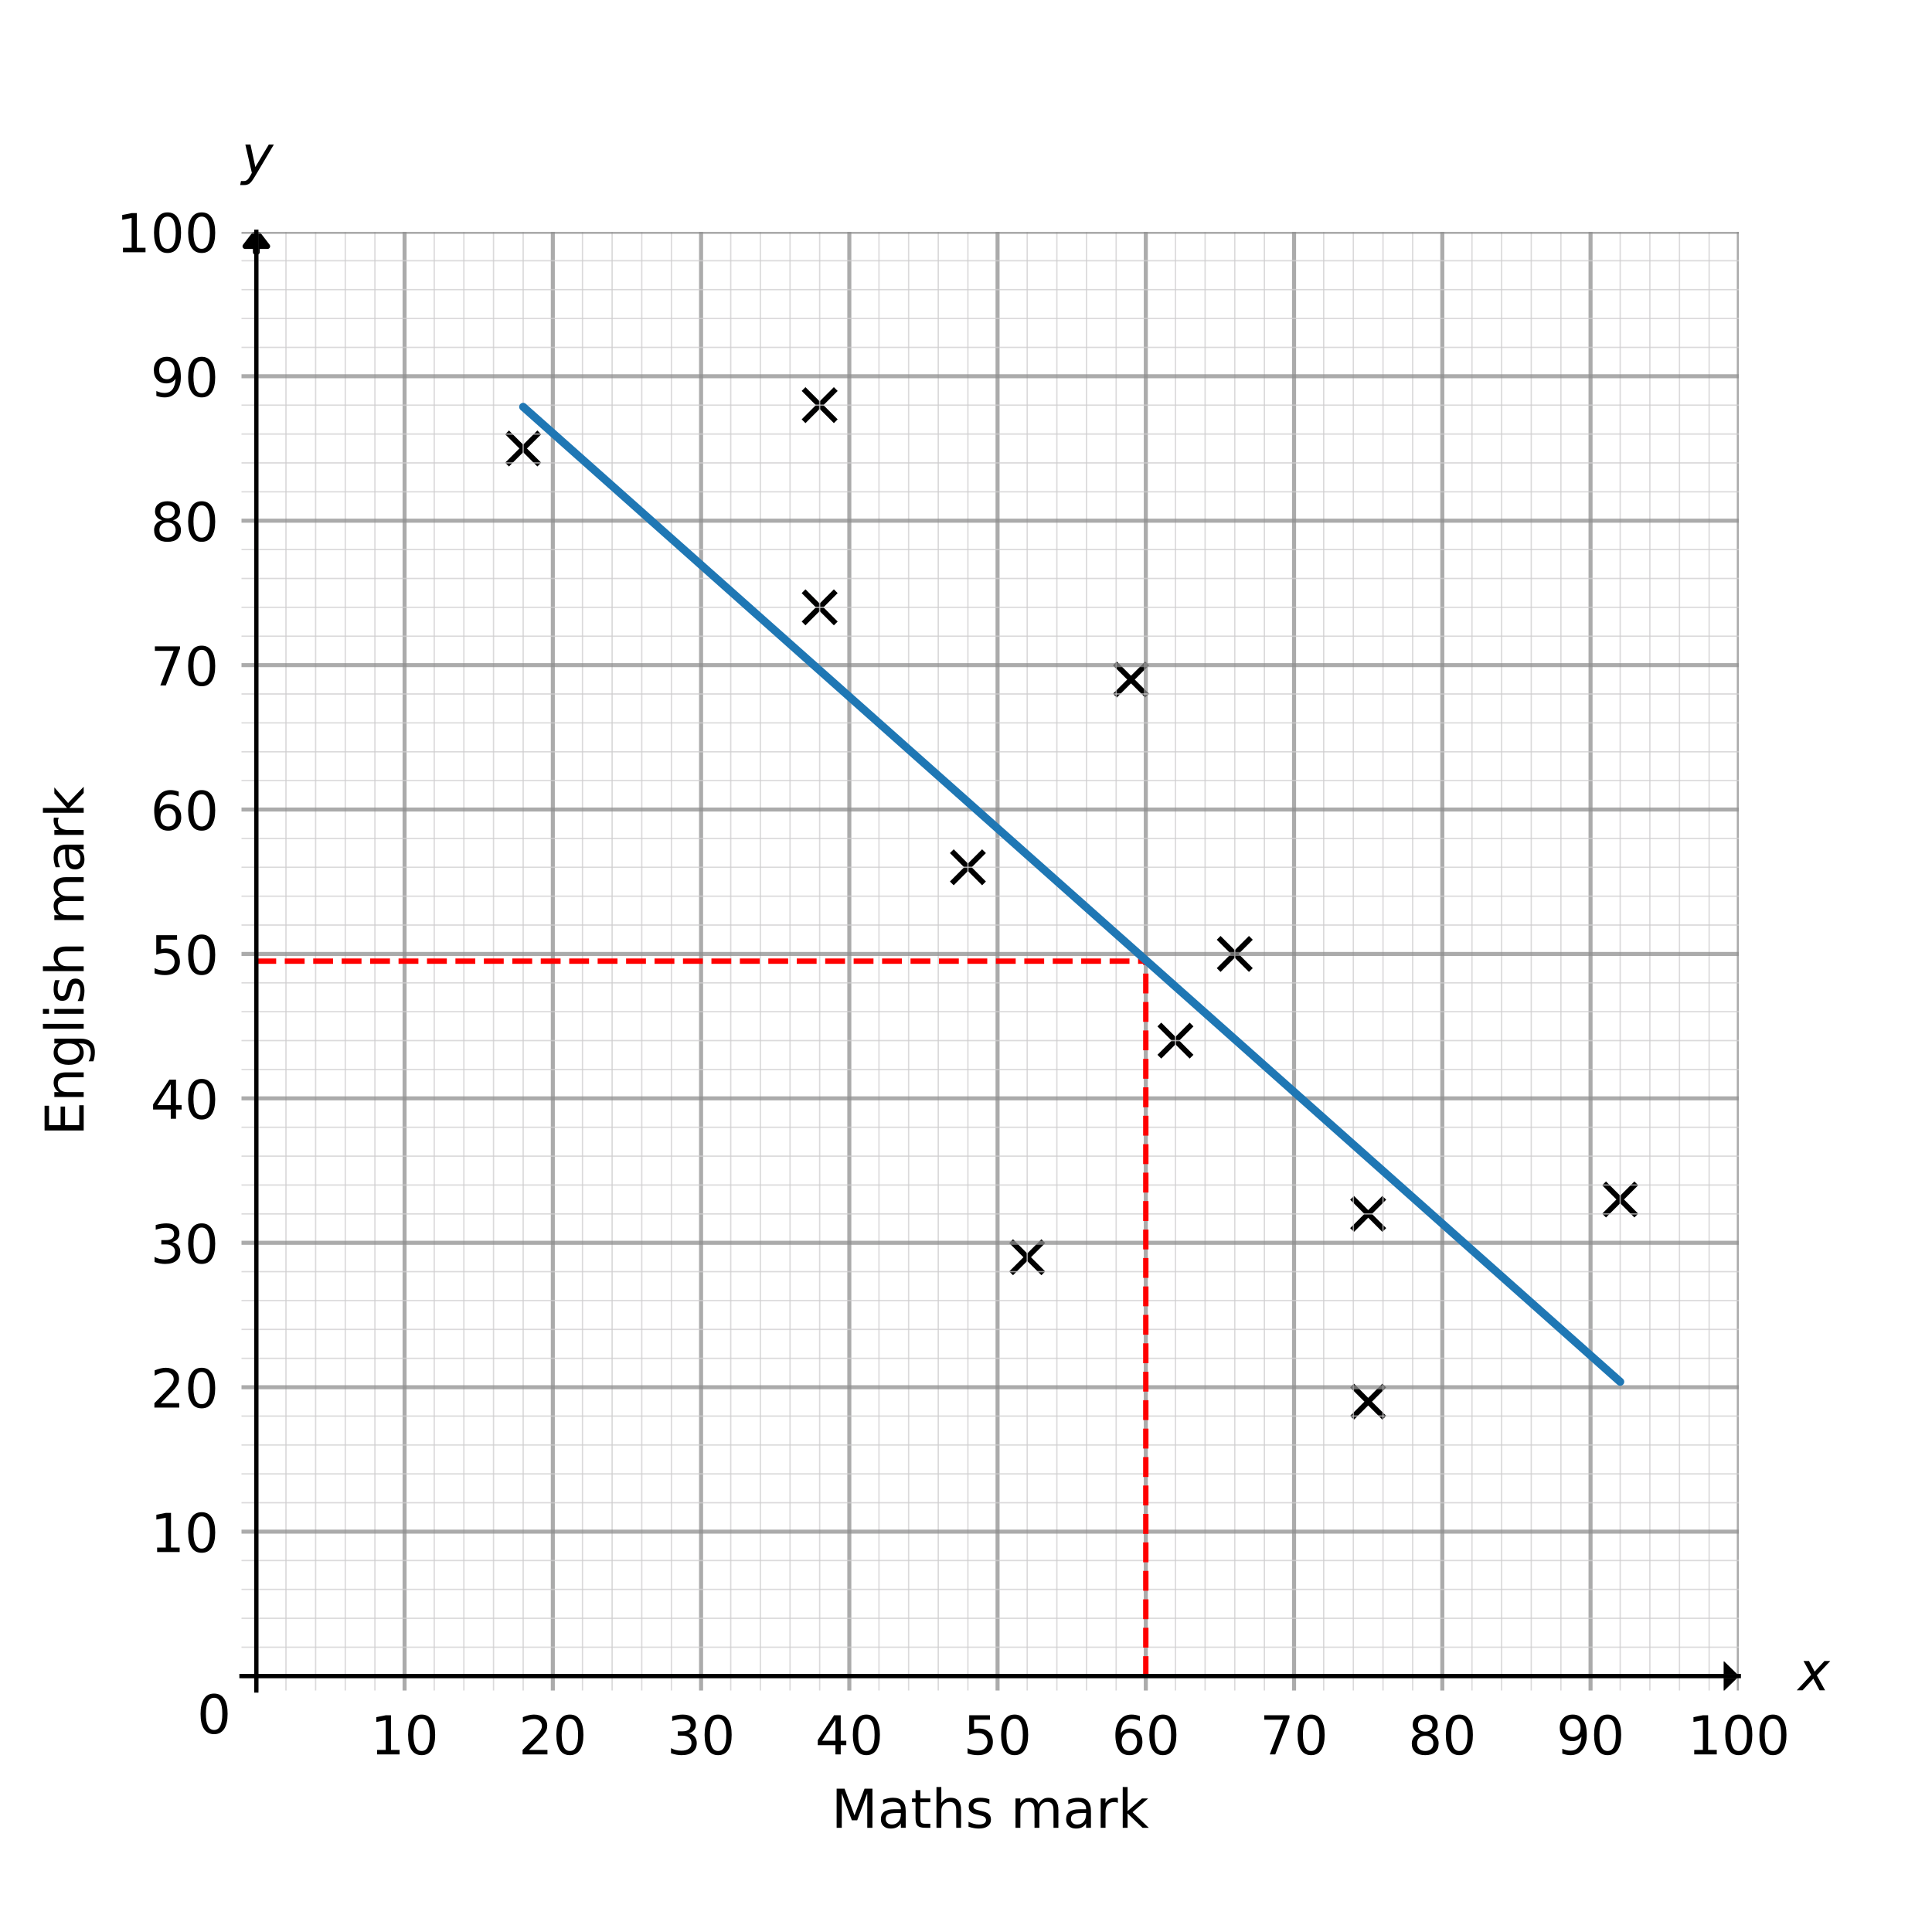 <svg xmlns="http://www.w3.org/2000/svg" xmlns:xlink="http://www.w3.org/1999/xlink" height="360pt" viewBox="0 0 360 360" width="360pt"><defs><style type="text/css">*{stroke-linecap:butt;stroke-linejoin:round;}  </style></defs><g id="figure_1"><g id="patch_1"><path d="M 0 360 L 360 360 L 360 0 L 0 0 z" style="fill:#ffffff;"></path></g><g id="axes_1"><g id="patch_2"><path d="M 45 315 L 324 315 L 324 43.2 L 45 43.2 z" style="fill:#ffffff;"></path></g><g id="PathCollection_1"><defs><path d="M -3 3 L 3 -3 M -3 -3 L 3 3 " id="m2a4cdc45b7" style="stroke:#000000;"></path></defs><g clip-path="url(#p99d3fe4872)"><use style="stroke:#000000;" x="152.733" xlink:href="#m2a4cdc45b7" y="113.168"></use><use style="stroke:#000000;" x="219.03" xlink:href="#m2a4cdc45b7" y="193.901"></use><use style="stroke:#000000;" x="97.485" xlink:href="#m2a4cdc45b7" y="83.566"></use><use style="stroke:#000000;" x="254.941" xlink:href="#m2a4cdc45b7" y="261.178"></use><use style="stroke:#000000;" x="152.733" xlink:href="#m2a4cdc45b7" y="75.493"></use><use style="stroke:#000000;" x="210.743" xlink:href="#m2a4cdc45b7" y="126.624"></use><use style="stroke:#000000;" x="230.079" xlink:href="#m2a4cdc45b7" y="177.754"></use><use style="stroke:#000000;" x="301.901" xlink:href="#m2a4cdc45b7" y="223.503"></use><use style="stroke:#000000;" x="191.406" xlink:href="#m2a4cdc45b7" y="234.267"></use><use style="stroke:#000000;" x="254.941" xlink:href="#m2a4cdc45b7" y="226.194"></use><use style="stroke:#000000;" x="180.356" xlink:href="#m2a4cdc45b7" y="161.608"></use></g></g><g id="patch_3"><path clip-path="url(#p99d3fe4872)" d="M 324 312.309 L 321.238 315 L 321.238 312.31 L 320.133 312.31 L 320.133 312.308 L 321.238 312.308 L 321.238 309.618 z" style="stroke:#000000;stroke-linejoin:miter;stroke-width:0.1;"></path></g><g id="patch_4"><path clip-path="url(#p99d3fe4872)" d="M 47.762 43.2 L 49.834 45.891 L 47.9 45.891 L 47.9 46.968 L 47.624 46.968 L 47.624 45.891 L 45.691 45.891 z" style="stroke:#000000;stroke-linejoin:miter;"></path></g><g id="matplotlib.axis_1"><g id="xtick_1"><g id="line2d_1"><path clip-path="url(#p99d3fe4872)" d="M 47.762 315 L 47.762 43.2 " style="fill:none;stroke:#8f8f8f;stroke-linecap:square;stroke-opacity:0.75;stroke-width:0.75;"></path></g></g><g id="xtick_2"><g id="line2d_2"><path clip-path="url(#p99d3fe4872)" d="M 75.386 315 L 75.386 43.2 " style="fill:none;stroke:#8f8f8f;stroke-linecap:square;stroke-opacity:0.75;stroke-width:0.75;"></path></g><g id="text_1"><defs><path d="M 12.406 8.297 L 28.516 8.297 L 28.516 63.922 L 10.984 60.406 L 10.984 69.391 L 28.422 72.906 L 38.281 72.906 L 38.281 8.297 L 54.391 8.297 L 54.391 0 L 12.406 0 z" id="DejaVuSans-49"></path><path d="M 31.781 66.406 Q 24.172 66.406 20.328 58.906 Q 16.5 51.422 16.5 36.375 Q 16.5 21.391 20.328 13.891 Q 24.172 6.391 31.781 6.391 Q 39.453 6.391 43.281 13.891 Q 47.125 21.391 47.125 36.375 Q 47.125 51.422 43.281 58.906 Q 39.453 66.406 31.781 66.406 zM 31.781 74.219 Q 44.047 74.219 50.516 64.516 Q 56.984 54.828 56.984 36.375 Q 56.984 17.969 50.516 8.266 Q 44.047 -1.422 31.781 -1.422 Q 19.531 -1.422 13.062 8.266 Q 6.594 17.969 6.594 36.375 Q 6.594 54.828 13.062 64.516 Q 19.531 74.219 31.781 74.219 z" id="DejaVuSans-48"></path></defs><g transform="translate(69.024 326.907)scale(0.1 -0.1)"><use xlink:href="#DejaVuSans-49"></use><use x="63.623" xlink:href="#DejaVuSans-48"></use></g></g></g><g id="xtick_3"><g id="line2d_3"><path clip-path="url(#p99d3fe4872)" d="M 103.01 315 L 103.01 43.2 " style="fill:none;stroke:#8f8f8f;stroke-linecap:square;stroke-opacity:0.75;stroke-width:0.75;"></path></g><g id="text_2"><defs><path d="M 19.188 8.297 L 53.609 8.297 L 53.609 0 L 7.328 0 L 7.328 8.297 Q 12.938 14.109 22.625 23.891 Q 32.328 33.688 34.812 36.531 Q 39.547 41.844 41.422 45.531 Q 43.312 49.219 43.312 52.781 Q 43.312 58.594 39.234 62.25 Q 35.156 65.922 28.609 65.922 Q 23.969 65.922 18.812 64.312 Q 13.672 62.703 7.812 59.422 L 7.812 69.391 Q 13.766 71.781 18.938 73 Q 24.125 74.219 28.422 74.219 Q 39.75 74.219 46.484 68.547 Q 53.219 62.891 53.219 53.422 Q 53.219 48.922 51.531 44.891 Q 49.859 40.875 45.406 35.406 Q 44.188 33.984 37.641 27.219 Q 31.109 20.453 19.188 8.297 z" id="DejaVuSans-50"></path></defs><g transform="translate(96.647 326.907)scale(0.1 -0.1)"><use xlink:href="#DejaVuSans-50"></use><use x="63.623" xlink:href="#DejaVuSans-48"></use></g></g></g><g id="xtick_4"><g id="line2d_4"><path clip-path="url(#p99d3fe4872)" d="M 130.634 315 L 130.634 43.2 " style="fill:none;stroke:#8f8f8f;stroke-linecap:square;stroke-opacity:0.75;stroke-width:0.75;"></path></g><g id="text_3"><defs><path d="M 40.578 39.312 Q 47.656 37.797 51.625 33 Q 55.609 28.219 55.609 21.188 Q 55.609 10.406 48.188 4.484 Q 40.766 -1.422 27.094 -1.422 Q 22.516 -1.422 17.656 -0.516 Q 12.797 0.391 7.625 2.203 L 7.625 11.719 Q 11.719 9.328 16.594 8.109 Q 21.484 6.891 26.812 6.891 Q 36.078 6.891 40.938 10.547 Q 45.797 14.203 45.797 21.188 Q 45.797 27.641 41.281 31.266 Q 36.766 34.906 28.719 34.906 L 20.219 34.906 L 20.219 43.016 L 29.109 43.016 Q 36.375 43.016 40.234 45.922 Q 44.094 48.828 44.094 54.297 Q 44.094 59.906 40.109 62.906 Q 36.141 65.922 28.719 65.922 Q 24.656 65.922 20.016 65.031 Q 15.375 64.156 9.812 62.312 L 9.812 71.094 Q 15.438 72.656 20.344 73.438 Q 25.25 74.219 29.594 74.219 Q 40.828 74.219 47.359 69.109 Q 53.906 64.016 53.906 55.328 Q 53.906 49.266 50.438 45.094 Q 46.969 40.922 40.578 39.312 z" id="DejaVuSans-51"></path></defs><g transform="translate(124.271 326.907)scale(0.1 -0.1)"><use xlink:href="#DejaVuSans-51"></use><use x="63.623" xlink:href="#DejaVuSans-48"></use></g></g></g><g id="xtick_5"><g id="line2d_5"><path clip-path="url(#p99d3fe4872)" d="M 158.257 315 L 158.257 43.2 " style="fill:none;stroke:#8f8f8f;stroke-linecap:square;stroke-opacity:0.75;stroke-width:0.75;"></path></g><g id="text_4"><defs><path d="M 37.797 64.312 L 12.891 25.391 L 37.797 25.391 zM 35.203 72.906 L 47.609 72.906 L 47.609 25.391 L 58.016 25.391 L 58.016 17.188 L 47.609 17.188 L 47.609 0 L 37.797 0 L 37.797 17.188 L 4.891 17.188 L 4.891 26.703 z" id="DejaVuSans-52"></path></defs><g transform="translate(151.895 326.907)scale(0.1 -0.1)"><use xlink:href="#DejaVuSans-52"></use><use x="63.623" xlink:href="#DejaVuSans-48"></use></g></g></g><g id="xtick_6"><g id="line2d_6"><path clip-path="url(#p99d3fe4872)" d="M 185.881 315 L 185.881 43.2 " style="fill:none;stroke:#8f8f8f;stroke-linecap:square;stroke-opacity:0.75;stroke-width:0.75;"></path></g><g id="text_5"><defs><path d="M 10.797 72.906 L 49.516 72.906 L 49.516 64.594 L 19.828 64.594 L 19.828 46.734 Q 21.969 47.469 24.109 47.828 Q 26.266 48.188 28.422 48.188 Q 40.625 48.188 47.75 41.5 Q 54.891 34.812 54.891 23.391 Q 54.891 11.625 47.562 5.094 Q 40.234 -1.422 26.906 -1.422 Q 22.312 -1.422 17.547 -0.641 Q 12.797 0.141 7.719 1.703 L 7.719 11.625 Q 12.109 9.234 16.797 8.062 Q 21.484 6.891 26.703 6.891 Q 35.156 6.891 40.078 11.328 Q 45.016 15.766 45.016 23.391 Q 45.016 31 40.078 35.438 Q 35.156 39.891 26.703 39.891 Q 22.75 39.891 18.812 39.016 Q 14.891 38.141 10.797 36.281 z" id="DejaVuSans-53"></path></defs><g transform="translate(179.519 326.907)scale(0.1 -0.1)"><use xlink:href="#DejaVuSans-53"></use><use x="63.623" xlink:href="#DejaVuSans-48"></use></g></g></g><g id="xtick_7"><g id="line2d_7"><path clip-path="url(#p99d3fe4872)" d="M 213.505 315 L 213.505 43.2 " style="fill:none;stroke:#8f8f8f;stroke-linecap:square;stroke-opacity:0.75;stroke-width:0.75;"></path></g><g id="text_6"><defs><path d="M 33.016 40.375 Q 26.375 40.375 22.484 35.828 Q 18.609 31.297 18.609 23.391 Q 18.609 15.531 22.484 10.953 Q 26.375 6.391 33.016 6.391 Q 39.656 6.391 43.531 10.953 Q 47.406 15.531 47.406 23.391 Q 47.406 31.297 43.531 35.828 Q 39.656 40.375 33.016 40.375 zM 52.594 71.297 L 52.594 62.312 Q 48.875 64.062 45.094 64.984 Q 41.312 65.922 37.594 65.922 Q 27.828 65.922 22.672 59.328 Q 17.531 52.734 16.797 39.406 Q 19.672 43.656 24.016 45.922 Q 28.375 48.188 33.594 48.188 Q 44.578 48.188 50.953 41.516 Q 57.328 34.859 57.328 23.391 Q 57.328 12.156 50.688 5.359 Q 44.047 -1.422 33.016 -1.422 Q 20.359 -1.422 13.672 8.266 Q 6.984 17.969 6.984 36.375 Q 6.984 53.656 15.188 63.938 Q 23.391 74.219 37.203 74.219 Q 40.922 74.219 44.703 73.484 Q 48.484 72.75 52.594 71.297 z" id="DejaVuSans-54"></path></defs><g transform="translate(207.142 326.907)scale(0.1 -0.1)"><use xlink:href="#DejaVuSans-54"></use><use x="63.623" xlink:href="#DejaVuSans-48"></use></g></g></g><g id="xtick_8"><g id="line2d_8"><path clip-path="url(#p99d3fe4872)" d="M 241.129 315 L 241.129 43.2 " style="fill:none;stroke:#8f8f8f;stroke-linecap:square;stroke-opacity:0.75;stroke-width:0.75;"></path></g><g id="text_7"><defs><path d="M 8.203 72.906 L 55.078 72.906 L 55.078 68.703 L 28.609 0 L 18.312 0 L 43.219 64.594 L 8.203 64.594 z" id="DejaVuSans-55"></path></defs><g transform="translate(234.766 326.907)scale(0.1 -0.1)"><use xlink:href="#DejaVuSans-55"></use><use x="63.623" xlink:href="#DejaVuSans-48"></use></g></g></g><g id="xtick_9"><g id="line2d_9"><path clip-path="url(#p99d3fe4872)" d="M 268.752 315 L 268.752 43.2 " style="fill:none;stroke:#8f8f8f;stroke-linecap:square;stroke-opacity:0.75;stroke-width:0.75;"></path></g><g id="text_8"><defs><path d="M 31.781 34.625 Q 24.75 34.625 20.719 30.859 Q 16.703 27.094 16.703 20.516 Q 16.703 13.922 20.719 10.156 Q 24.75 6.391 31.781 6.391 Q 38.812 6.391 42.859 10.172 Q 46.922 13.969 46.922 20.516 Q 46.922 27.094 42.891 30.859 Q 38.875 34.625 31.781 34.625 zM 21.922 38.812 Q 15.578 40.375 12.031 44.719 Q 8.5 49.078 8.5 55.328 Q 8.5 64.062 14.719 69.141 Q 20.953 74.219 31.781 74.219 Q 42.672 74.219 48.875 69.141 Q 55.078 64.062 55.078 55.328 Q 55.078 49.078 51.531 44.719 Q 48 40.375 41.703 38.812 Q 48.828 37.156 52.797 32.312 Q 56.781 27.484 56.781 20.516 Q 56.781 9.906 50.312 4.234 Q 43.844 -1.422 31.781 -1.422 Q 19.734 -1.422 13.25 4.234 Q 6.781 9.906 6.781 20.516 Q 6.781 27.484 10.781 32.312 Q 14.797 37.156 21.922 38.812 zM 18.312 54.391 Q 18.312 48.734 21.844 45.562 Q 25.391 42.391 31.781 42.391 Q 38.141 42.391 41.719 45.562 Q 45.312 48.734 45.312 54.391 Q 45.312 60.062 41.719 63.234 Q 38.141 66.406 31.781 66.406 Q 25.391 66.406 21.844 63.234 Q 18.312 60.062 18.312 54.391 z" id="DejaVuSans-56"></path></defs><g transform="translate(262.39 326.907)scale(0.1 -0.1)"><use xlink:href="#DejaVuSans-56"></use><use x="63.623" xlink:href="#DejaVuSans-48"></use></g></g></g><g id="xtick_10"><g id="line2d_10"><path clip-path="url(#p99d3fe4872)" d="M 296.376 315 L 296.376 43.2 " style="fill:none;stroke:#8f8f8f;stroke-linecap:square;stroke-opacity:0.75;stroke-width:0.75;"></path></g><g id="text_9"><defs><path d="M 10.984 1.516 L 10.984 10.5 Q 14.703 8.734 18.5 7.812 Q 22.312 6.891 25.984 6.891 Q 35.75 6.891 40.891 13.453 Q 46.047 20.016 46.781 33.406 Q 43.953 29.203 39.594 26.953 Q 35.25 24.703 29.984 24.703 Q 19.047 24.703 12.672 31.312 Q 6.297 37.938 6.297 49.422 Q 6.297 60.641 12.938 67.422 Q 19.578 74.219 30.609 74.219 Q 43.266 74.219 49.922 64.516 Q 56.594 54.828 56.594 36.375 Q 56.594 19.141 48.406 8.859 Q 40.234 -1.422 26.422 -1.422 Q 22.703 -1.422 18.891 -0.688 Q 15.094 0.047 10.984 1.516 zM 30.609 32.422 Q 37.25 32.422 41.125 36.953 Q 45.016 41.5 45.016 49.422 Q 45.016 57.281 41.125 61.844 Q 37.25 66.406 30.609 66.406 Q 23.969 66.406 20.094 61.844 Q 16.219 57.281 16.219 49.422 Q 16.219 41.5 20.094 36.953 Q 23.969 32.422 30.609 32.422 z" id="DejaVuSans-57"></path></defs><g transform="translate(290.014 326.907)scale(0.1 -0.1)"><use xlink:href="#DejaVuSans-57"></use><use x="63.623" xlink:href="#DejaVuSans-48"></use></g></g></g><g id="xtick_11"><g id="line2d_11"><path clip-path="url(#p99d3fe4872)" d="M 324 315 L 324 43.2 " style="fill:none;stroke:#8f8f8f;stroke-linecap:square;stroke-opacity:0.75;stroke-width:0.75;"></path></g><g id="text_10"><g transform="translate(314.456 326.907)scale(0.1 -0.1)"><use xlink:href="#DejaVuSans-49"></use><use x="63.623" xlink:href="#DejaVuSans-48"></use><use x="127.246" xlink:href="#DejaVuSans-48"></use></g></g></g><g id="xtick_12"><g id="line2d_12"><path clip-path="url(#p99d3fe4872)" d="M 53.287 315 L 53.287 43.2 " style="fill:none;stroke:#cfcdce;stroke-linecap:square;stroke-opacity:0.75;stroke-width:0.25;"></path></g></g><g id="xtick_13"><g id="line2d_13"><path clip-path="url(#p99d3fe4872)" d="M 58.812 315 L 58.812 43.2 " style="fill:none;stroke:#cfcdce;stroke-linecap:square;stroke-opacity:0.75;stroke-width:0.25;"></path></g></g><g id="xtick_14"><g id="line2d_14"><path clip-path="url(#p99d3fe4872)" d="M 64.337 315 L 64.337 43.2 " style="fill:none;stroke:#cfcdce;stroke-linecap:square;stroke-opacity:0.75;stroke-width:0.25;"></path></g></g><g id="xtick_15"><g id="line2d_15"><path clip-path="url(#p99d3fe4872)" d="M 69.861 315 L 69.861 43.2 " style="fill:none;stroke:#cfcdce;stroke-linecap:square;stroke-opacity:0.75;stroke-width:0.25;"></path></g></g><g id="xtick_16"><g id="line2d_16"><path clip-path="url(#p99d3fe4872)" d="M 80.911 315 L 80.911 43.2 " style="fill:none;stroke:#cfcdce;stroke-linecap:square;stroke-opacity:0.75;stroke-width:0.25;"></path></g></g><g id="xtick_17"><g id="line2d_17"><path clip-path="url(#p99d3fe4872)" d="M 86.436 315 L 86.436 43.2 " style="fill:none;stroke:#cfcdce;stroke-linecap:square;stroke-opacity:0.75;stroke-width:0.25;"></path></g></g><g id="xtick_18"><g id="line2d_18"><path clip-path="url(#p99d3fe4872)" d="M 91.96 315 L 91.96 43.2 " style="fill:none;stroke:#cfcdce;stroke-linecap:square;stroke-opacity:0.75;stroke-width:0.25;"></path></g></g><g id="xtick_19"><g id="line2d_19"><path clip-path="url(#p99d3fe4872)" d="M 97.485 315 L 97.485 43.2 " style="fill:none;stroke:#cfcdce;stroke-linecap:square;stroke-opacity:0.75;stroke-width:0.25;"></path></g></g><g id="xtick_20"><g id="line2d_20"><path clip-path="url(#p99d3fe4872)" d="M 108.535 315 L 108.535 43.2 " style="fill:none;stroke:#cfcdce;stroke-linecap:square;stroke-opacity:0.75;stroke-width:0.25;"></path></g></g><g id="xtick_21"><g id="line2d_21"><path clip-path="url(#p99d3fe4872)" d="M 114.059 315 L 114.059 43.2 " style="fill:none;stroke:#cfcdce;stroke-linecap:square;stroke-opacity:0.75;stroke-width:0.25;"></path></g></g><g id="xtick_22"><g id="line2d_22"><path clip-path="url(#p99d3fe4872)" d="M 119.584 315 L 119.584 43.2 " style="fill:none;stroke:#cfcdce;stroke-linecap:square;stroke-opacity:0.75;stroke-width:0.25;"></path></g></g><g id="xtick_23"><g id="line2d_23"><path clip-path="url(#p99d3fe4872)" d="M 125.109 315 L 125.109 43.2 " style="fill:none;stroke:#cfcdce;stroke-linecap:square;stroke-opacity:0.75;stroke-width:0.25;"></path></g></g><g id="xtick_24"><g id="line2d_24"><path clip-path="url(#p99d3fe4872)" d="M 136.158 315 L 136.158 43.2 " style="fill:none;stroke:#cfcdce;stroke-linecap:square;stroke-opacity:0.75;stroke-width:0.25;"></path></g></g><g id="xtick_25"><g id="line2d_25"><path clip-path="url(#p99d3fe4872)" d="M 141.683 315 L 141.683 43.2 " style="fill:none;stroke:#cfcdce;stroke-linecap:square;stroke-opacity:0.75;stroke-width:0.25;"></path></g></g><g id="xtick_26"><g id="line2d_26"><path clip-path="url(#p99d3fe4872)" d="M 147.208 315 L 147.208 43.2 " style="fill:none;stroke:#cfcdce;stroke-linecap:square;stroke-opacity:0.75;stroke-width:0.25;"></path></g></g><g id="xtick_27"><g id="line2d_27"><path clip-path="url(#p99d3fe4872)" d="M 152.733 315 L 152.733 43.2 " style="fill:none;stroke:#cfcdce;stroke-linecap:square;stroke-opacity:0.75;stroke-width:0.25;"></path></g></g><g id="xtick_28"><g id="line2d_28"><path clip-path="url(#p99d3fe4872)" d="M 163.782 315 L 163.782 43.2 " style="fill:none;stroke:#cfcdce;stroke-linecap:square;stroke-opacity:0.75;stroke-width:0.25;"></path></g></g><g id="xtick_29"><g id="line2d_29"><path clip-path="url(#p99d3fe4872)" d="M 169.307 315 L 169.307 43.2 " style="fill:none;stroke:#cfcdce;stroke-linecap:square;stroke-opacity:0.75;stroke-width:0.25;"></path></g></g><g id="xtick_30"><g id="line2d_30"><path clip-path="url(#p99d3fe4872)" d="M 174.832 315 L 174.832 43.2 " style="fill:none;stroke:#cfcdce;stroke-linecap:square;stroke-opacity:0.75;stroke-width:0.25;"></path></g></g><g id="xtick_31"><g id="line2d_31"><path clip-path="url(#p99d3fe4872)" d="M 180.356 315 L 180.356 43.2 " style="fill:none;stroke:#cfcdce;stroke-linecap:square;stroke-opacity:0.75;stroke-width:0.25;"></path></g></g><g id="xtick_32"><g id="line2d_32"><path clip-path="url(#p99d3fe4872)" d="M 191.406 315 L 191.406 43.2 " style="fill:none;stroke:#cfcdce;stroke-linecap:square;stroke-opacity:0.75;stroke-width:0.25;"></path></g></g><g id="xtick_33"><g id="line2d_33"><path clip-path="url(#p99d3fe4872)" d="M 196.931 315 L 196.931 43.2 " style="fill:none;stroke:#cfcdce;stroke-linecap:square;stroke-opacity:0.75;stroke-width:0.25;"></path></g></g><g id="xtick_34"><g id="line2d_34"><path clip-path="url(#p99d3fe4872)" d="M 202.455 315 L 202.455 43.2 " style="fill:none;stroke:#cfcdce;stroke-linecap:square;stroke-opacity:0.75;stroke-width:0.25;"></path></g></g><g id="xtick_35"><g id="line2d_35"><path clip-path="url(#p99d3fe4872)" d="M 207.98 315 L 207.98 43.2 " style="fill:none;stroke:#cfcdce;stroke-linecap:square;stroke-opacity:0.75;stroke-width:0.25;"></path></g></g><g id="xtick_36"><g id="line2d_36"><path clip-path="url(#p99d3fe4872)" d="M 219.03 315 L 219.03 43.2 " style="fill:none;stroke:#cfcdce;stroke-linecap:square;stroke-opacity:0.75;stroke-width:0.25;"></path></g></g><g id="xtick_37"><g id="line2d_37"><path clip-path="url(#p99d3fe4872)" d="M 224.554 315 L 224.554 43.2 " style="fill:none;stroke:#cfcdce;stroke-linecap:square;stroke-opacity:0.75;stroke-width:0.25;"></path></g></g><g id="xtick_38"><g id="line2d_38"><path clip-path="url(#p99d3fe4872)" d="M 230.079 315 L 230.079 43.2 " style="fill:none;stroke:#cfcdce;stroke-linecap:square;stroke-opacity:0.75;stroke-width:0.25;"></path></g></g><g id="xtick_39"><g id="line2d_39"><path clip-path="url(#p99d3fe4872)" d="M 235.604 315 L 235.604 43.2 " style="fill:none;stroke:#cfcdce;stroke-linecap:square;stroke-opacity:0.75;stroke-width:0.25;"></path></g></g><g id="xtick_40"><g id="line2d_40"><path clip-path="url(#p99d3fe4872)" d="M 246.653 315 L 246.653 43.2 " style="fill:none;stroke:#cfcdce;stroke-linecap:square;stroke-opacity:0.75;stroke-width:0.25;"></path></g></g><g id="xtick_41"><g id="line2d_41"><path clip-path="url(#p99d3fe4872)" d="M 252.178 315 L 252.178 43.2 " style="fill:none;stroke:#cfcdce;stroke-linecap:square;stroke-opacity:0.75;stroke-width:0.25;"></path></g></g><g id="xtick_42"><g id="line2d_42"><path clip-path="url(#p99d3fe4872)" d="M 257.703 315 L 257.703 43.2 " style="fill:none;stroke:#cfcdce;stroke-linecap:square;stroke-opacity:0.75;stroke-width:0.25;"></path></g></g><g id="xtick_43"><g id="line2d_43"><path clip-path="url(#p99d3fe4872)" d="M 263.228 315 L 263.228 43.2 " style="fill:none;stroke:#cfcdce;stroke-linecap:square;stroke-opacity:0.75;stroke-width:0.25;"></path></g></g><g id="xtick_44"><g id="line2d_44"><path clip-path="url(#p99d3fe4872)" d="M 274.277 315 L 274.277 43.2 " style="fill:none;stroke:#cfcdce;stroke-linecap:square;stroke-opacity:0.75;stroke-width:0.25;"></path></g></g><g id="xtick_45"><g id="line2d_45"><path clip-path="url(#p99d3fe4872)" d="M 279.802 315 L 279.802 43.2 " style="fill:none;stroke:#cfcdce;stroke-linecap:square;stroke-opacity:0.75;stroke-width:0.25;"></path></g></g><g id="xtick_46"><g id="line2d_46"><path clip-path="url(#p99d3fe4872)" d="M 285.327 315 L 285.327 43.2 " style="fill:none;stroke:#cfcdce;stroke-linecap:square;stroke-opacity:0.75;stroke-width:0.25;"></path></g></g><g id="xtick_47"><g id="line2d_47"><path clip-path="url(#p99d3fe4872)" d="M 290.851 315 L 290.851 43.2 " style="fill:none;stroke:#cfcdce;stroke-linecap:square;stroke-opacity:0.75;stroke-width:0.25;"></path></g></g><g id="xtick_48"><g id="line2d_48"><path clip-path="url(#p99d3fe4872)" d="M 301.901 315 L 301.901 43.2 " style="fill:none;stroke:#cfcdce;stroke-linecap:square;stroke-opacity:0.75;stroke-width:0.25;"></path></g></g><g id="xtick_49"><g id="line2d_49"><path clip-path="url(#p99d3fe4872)" d="M 307.426 315 L 307.426 43.2 " style="fill:none;stroke:#cfcdce;stroke-linecap:square;stroke-opacity:0.75;stroke-width:0.25;"></path></g></g><g id="xtick_50"><g id="line2d_50"><path clip-path="url(#p99d3fe4872)" d="M 312.95 315 L 312.95 43.2 " style="fill:none;stroke:#cfcdce;stroke-linecap:square;stroke-opacity:0.75;stroke-width:0.25;"></path></g></g><g id="xtick_51"><g id="line2d_51"><path clip-path="url(#p99d3fe4872)" d="M 318.475 315 L 318.475 43.2 " style="fill:none;stroke:#cfcdce;stroke-linecap:square;stroke-opacity:0.75;stroke-width:0.25;"></path></g></g><g id="text_11"><defs><path d="M 9.812 72.906 L 24.516 72.906 L 43.109 23.297 L 61.812 72.906 L 76.516 72.906 L 76.516 0 L 66.891 0 L 66.891 64.016 L 48.094 14.016 L 38.188 14.016 L 19.391 64.016 L 19.391 0 L 9.812 0 z" id="DejaVuSans-77"></path><path d="M 34.281 27.484 Q 23.391 27.484 19.188 25 Q 14.984 22.516 14.984 16.5 Q 14.984 11.719 18.141 8.906 Q 21.297 6.109 26.703 6.109 Q 34.188 6.109 38.703 11.406 Q 43.219 16.703 43.219 25.484 L 43.219 27.484 zM 52.203 31.203 L 52.203 0 L 43.219 0 L 43.219 8.297 Q 40.141 3.328 35.547 0.953 Q 30.953 -1.422 24.312 -1.422 Q 15.922 -1.422 10.953 3.297 Q 6 8.016 6 15.922 Q 6 25.141 12.172 29.828 Q 18.359 34.516 30.609 34.516 L 43.219 34.516 L 43.219 35.406 Q 43.219 41.609 39.141 45 Q 35.062 48.391 27.688 48.391 Q 23 48.391 18.547 47.266 Q 14.109 46.141 10.016 43.891 L 10.016 52.203 Q 14.938 54.109 19.578 55.047 Q 24.219 56 28.609 56 Q 40.484 56 46.344 49.844 Q 52.203 43.703 52.203 31.203 z" id="DejaVuSans-97"></path><path d="M 18.312 70.219 L 18.312 54.688 L 36.812 54.688 L 36.812 47.703 L 18.312 47.703 L 18.312 18.016 Q 18.312 11.328 20.141 9.422 Q 21.969 7.516 27.594 7.516 L 36.812 7.516 L 36.812 0 L 27.594 0 Q 17.188 0 13.234 3.875 Q 9.281 7.766 9.281 18.016 L 9.281 47.703 L 2.688 47.703 L 2.688 54.688 L 9.281 54.688 L 9.281 70.219 z" id="DejaVuSans-116"></path><path d="M 54.891 33.016 L 54.891 0 L 45.906 0 L 45.906 32.719 Q 45.906 40.484 42.875 44.328 Q 39.844 48.188 33.797 48.188 Q 26.516 48.188 22.312 43.547 Q 18.109 38.922 18.109 30.906 L 18.109 0 L 9.078 0 L 9.078 75.984 L 18.109 75.984 L 18.109 46.188 Q 21.344 51.125 25.703 53.562 Q 30.078 56 35.797 56 Q 45.219 56 50.047 50.172 Q 54.891 44.344 54.891 33.016 z" id="DejaVuSans-104"></path><path d="M 44.281 53.078 L 44.281 44.578 Q 40.484 46.531 36.375 47.5 Q 32.281 48.484 27.875 48.484 Q 21.188 48.484 17.844 46.438 Q 14.5 44.391 14.5 40.281 Q 14.5 37.156 16.891 35.375 Q 19.281 33.594 26.516 31.984 L 29.594 31.297 Q 39.156 29.25 43.188 25.516 Q 47.219 21.781 47.219 15.094 Q 47.219 7.469 41.188 3.016 Q 35.156 -1.422 24.609 -1.422 Q 20.219 -1.422 15.453 -0.562 Q 10.688 0.297 5.422 2 L 5.422 11.281 Q 10.406 8.688 15.234 7.391 Q 20.062 6.109 24.812 6.109 Q 31.156 6.109 34.562 8.281 Q 37.984 10.453 37.984 14.406 Q 37.984 18.062 35.516 20.016 Q 33.062 21.969 24.703 23.781 L 21.578 24.516 Q 13.234 26.266 9.516 29.906 Q 5.812 33.547 5.812 39.891 Q 5.812 47.609 11.281 51.797 Q 16.75 56 26.812 56 Q 31.781 56 36.172 55.266 Q 40.578 54.547 44.281 53.078 z" id="DejaVuSans-115"></path><path id="DejaVuSans-32"></path><path d="M 52 44.188 Q 55.375 50.25 60.062 53.125 Q 64.75 56 71.094 56 Q 79.641 56 84.281 50.016 Q 88.922 44.047 88.922 33.016 L 88.922 0 L 79.891 0 L 79.891 32.719 Q 79.891 40.578 77.094 44.375 Q 74.312 48.188 68.609 48.188 Q 61.625 48.188 57.562 43.547 Q 53.516 38.922 53.516 30.906 L 53.516 0 L 44.484 0 L 44.484 32.719 Q 44.484 40.625 41.703 44.406 Q 38.922 48.188 33.109 48.188 Q 26.219 48.188 22.156 43.531 Q 18.109 38.875 18.109 30.906 L 18.109 0 L 9.078 0 L 9.078 54.688 L 18.109 54.688 L 18.109 46.188 Q 21.188 51.219 25.484 53.609 Q 29.781 56 35.688 56 Q 41.656 56 45.828 52.969 Q 50 49.953 52 44.188 z" id="DejaVuSans-109"></path><path d="M 41.109 46.297 Q 39.594 47.172 37.812 47.578 Q 36.031 48 33.891 48 Q 26.266 48 22.188 43.047 Q 18.109 38.094 18.109 28.812 L 18.109 0 L 9.078 0 L 9.078 54.688 L 18.109 54.688 L 18.109 46.188 Q 20.953 51.172 25.484 53.578 Q 30.031 56 36.531 56 Q 37.453 56 38.578 55.875 Q 39.703 55.766 41.062 55.516 z" id="DejaVuSans-114"></path><path d="M 9.078 75.984 L 18.109 75.984 L 18.109 31.109 L 44.922 54.688 L 56.391 54.688 L 27.391 29.109 L 57.625 0 L 45.906 0 L 18.109 26.703 L 18.109 0 L 9.078 0 z" id="DejaVuSans-107"></path></defs><g transform="translate(154.914 340.585)scale(0.1 -0.1)"><use xlink:href="#DejaVuSans-77"></use><use x="86.279" xlink:href="#DejaVuSans-97"></use><use x="147.559" xlink:href="#DejaVuSans-116"></use><use x="186.768" xlink:href="#DejaVuSans-104"></use><use x="250.146" xlink:href="#DejaVuSans-115"></use><use x="302.246" xlink:href="#DejaVuSans-32"></use><use x="334.033" xlink:href="#DejaVuSans-109"></use><use x="431.445" xlink:href="#DejaVuSans-97"></use><use x="492.725" xlink:href="#DejaVuSans-114"></use><use x="533.838" xlink:href="#DejaVuSans-107"></use></g></g></g><g id="matplotlib.axis_2"><g id="ytick_1"><g id="line2d_52"><path clip-path="url(#p99d3fe4872)" d="M 45 312.309 L 324 312.309 " style="fill:none;stroke:#8f8f8f;stroke-linecap:square;stroke-opacity:0.75;stroke-width:0.75;"></path></g></g><g id="ytick_2"><g id="line2d_53"><path clip-path="url(#p99d3fe4872)" d="M 45 285.398 L 324 285.398 " style="fill:none;stroke:#8f8f8f;stroke-linecap:square;stroke-opacity:0.75;stroke-width:0.75;"></path></g><g id="text_12"><g transform="translate(28.037 289.197)scale(0.1 -0.1)"><use xlink:href="#DejaVuSans-49"></use><use x="63.623" xlink:href="#DejaVuSans-48"></use></g></g></g><g id="ytick_3"><g id="line2d_54"><path clip-path="url(#p99d3fe4872)" d="M 45 258.487 L 324 258.487 " style="fill:none;stroke:#8f8f8f;stroke-linecap:square;stroke-opacity:0.75;stroke-width:0.75;"></path></g><g id="text_13"><g transform="translate(28.037 262.286)scale(0.1 -0.1)"><use xlink:href="#DejaVuSans-50"></use><use x="63.623" xlink:href="#DejaVuSans-48"></use></g></g></g><g id="ytick_4"><g id="line2d_55"><path clip-path="url(#p99d3fe4872)" d="M 45 231.576 L 324 231.576 " style="fill:none;stroke:#8f8f8f;stroke-linecap:square;stroke-opacity:0.75;stroke-width:0.75;"></path></g><g id="text_14"><g transform="translate(28.037 235.375)scale(0.1 -0.1)"><use xlink:href="#DejaVuSans-51"></use><use x="63.623" xlink:href="#DejaVuSans-48"></use></g></g></g><g id="ytick_5"><g id="line2d_56"><path clip-path="url(#p99d3fe4872)" d="M 45 204.665 L 324 204.665 " style="fill:none;stroke:#8f8f8f;stroke-linecap:square;stroke-opacity:0.75;stroke-width:0.75;"></path></g><g id="text_15"><g transform="translate(28.037 208.465)scale(0.1 -0.1)"><use xlink:href="#DejaVuSans-52"></use><use x="63.623" xlink:href="#DejaVuSans-48"></use></g></g></g><g id="ytick_6"><g id="line2d_57"><path clip-path="url(#p99d3fe4872)" d="M 45 177.754 L 324 177.754 " style="fill:none;stroke:#8f8f8f;stroke-linecap:square;stroke-opacity:0.75;stroke-width:0.75;"></path></g><g id="text_16"><g transform="translate(28.037 181.554)scale(0.1 -0.1)"><use xlink:href="#DejaVuSans-53"></use><use x="63.623" xlink:href="#DejaVuSans-48"></use></g></g></g><g id="ytick_7"><g id="line2d_58"><path clip-path="url(#p99d3fe4872)" d="M 45 150.844 L 324 150.844 " style="fill:none;stroke:#8f8f8f;stroke-linecap:square;stroke-opacity:0.75;stroke-width:0.75;"></path></g><g id="text_17"><g transform="translate(28.037 154.643)scale(0.1 -0.1)"><use xlink:href="#DejaVuSans-54"></use><use x="63.623" xlink:href="#DejaVuSans-48"></use></g></g></g><g id="ytick_8"><g id="line2d_59"><path clip-path="url(#p99d3fe4872)" d="M 45 123.933 L 324 123.933 " style="fill:none;stroke:#8f8f8f;stroke-linecap:square;stroke-opacity:0.75;stroke-width:0.75;"></path></g><g id="text_18"><g transform="translate(28.037 127.732)scale(0.1 -0.1)"><use xlink:href="#DejaVuSans-55"></use><use x="63.623" xlink:href="#DejaVuSans-48"></use></g></g></g><g id="ytick_9"><g id="line2d_60"><path clip-path="url(#p99d3fe4872)" d="M 45 97.022 L 324 97.022 " style="fill:none;stroke:#8f8f8f;stroke-linecap:square;stroke-opacity:0.75;stroke-width:0.75;"></path></g><g id="text_19"><g transform="translate(28.037 100.821)scale(0.1 -0.1)"><use xlink:href="#DejaVuSans-56"></use><use x="63.623" xlink:href="#DejaVuSans-48"></use></g></g></g><g id="ytick_10"><g id="line2d_61"><path clip-path="url(#p99d3fe4872)" d="M 45 70.111 L 324 70.111 " style="fill:none;stroke:#8f8f8f;stroke-linecap:square;stroke-opacity:0.75;stroke-width:0.75;"></path></g><g id="text_20"><g transform="translate(28.037 73.91)scale(0.1 -0.1)"><use xlink:href="#DejaVuSans-57"></use><use x="63.623" xlink:href="#DejaVuSans-48"></use></g></g></g><g id="ytick_11"><g id="line2d_62"><path clip-path="url(#p99d3fe4872)" d="M 45 43.2 L 324 43.2 " style="fill:none;stroke:#8f8f8f;stroke-linecap:square;stroke-opacity:0.75;stroke-width:0.75;"></path></g><g id="text_21"><g transform="translate(21.675 46.999)scale(0.1 -0.1)"><use xlink:href="#DejaVuSans-49"></use><use x="63.623" xlink:href="#DejaVuSans-48"></use><use x="127.246" xlink:href="#DejaVuSans-48"></use></g></g></g><g id="ytick_12"><g id="line2d_63"><path clip-path="url(#p99d3fe4872)" d="M 45 306.927 L 324 306.927 " style="fill:none;stroke:#cfcdce;stroke-linecap:square;stroke-opacity:0.75;stroke-width:0.25;"></path></g></g><g id="ytick_13"><g id="line2d_64"><path clip-path="url(#p99d3fe4872)" d="M 45 301.545 L 324 301.545 " style="fill:none;stroke:#cfcdce;stroke-linecap:square;stroke-opacity:0.75;stroke-width:0.25;"></path></g></g><g id="ytick_14"><g id="line2d_65"><path clip-path="url(#p99d3fe4872)" d="M 45 296.162 L 324 296.162 " style="fill:none;stroke:#cfcdce;stroke-linecap:square;stroke-opacity:0.75;stroke-width:0.25;"></path></g></g><g id="ytick_15"><g id="line2d_66"><path clip-path="url(#p99d3fe4872)" d="M 45 290.78 L 324 290.78 " style="fill:none;stroke:#cfcdce;stroke-linecap:square;stroke-opacity:0.75;stroke-width:0.25;"></path></g></g><g id="ytick_16"><g id="line2d_67"><path clip-path="url(#p99d3fe4872)" d="M 45 280.016 L 324 280.016 " style="fill:none;stroke:#cfcdce;stroke-linecap:square;stroke-opacity:0.75;stroke-width:0.25;"></path></g></g><g id="ytick_17"><g id="line2d_68"><path clip-path="url(#p99d3fe4872)" d="M 45 274.634 L 324 274.634 " style="fill:none;stroke:#cfcdce;stroke-linecap:square;stroke-opacity:0.75;stroke-width:0.25;"></path></g></g><g id="ytick_18"><g id="line2d_69"><path clip-path="url(#p99d3fe4872)" d="M 45 269.251 L 324 269.251 " style="fill:none;stroke:#cfcdce;stroke-linecap:square;stroke-opacity:0.75;stroke-width:0.25;"></path></g></g><g id="ytick_19"><g id="line2d_70"><path clip-path="url(#p99d3fe4872)" d="M 45 263.869 L 324 263.869 " style="fill:none;stroke:#cfcdce;stroke-linecap:square;stroke-opacity:0.75;stroke-width:0.25;"></path></g></g><g id="ytick_20"><g id="line2d_71"><path clip-path="url(#p99d3fe4872)" d="M 45 253.105 L 324 253.105 " style="fill:none;stroke:#cfcdce;stroke-linecap:square;stroke-opacity:0.75;stroke-width:0.25;"></path></g></g><g id="ytick_21"><g id="line2d_72"><path clip-path="url(#p99d3fe4872)" d="M 45 247.723 L 324 247.723 " style="fill:none;stroke:#cfcdce;stroke-linecap:square;stroke-opacity:0.75;stroke-width:0.25;"></path></g></g><g id="ytick_22"><g id="line2d_73"><path clip-path="url(#p99d3fe4872)" d="M 45 242.341 L 324 242.341 " style="fill:none;stroke:#cfcdce;stroke-linecap:square;stroke-opacity:0.75;stroke-width:0.25;"></path></g></g><g id="ytick_23"><g id="line2d_74"><path clip-path="url(#p99d3fe4872)" d="M 45 236.958 L 324 236.958 " style="fill:none;stroke:#cfcdce;stroke-linecap:square;stroke-opacity:0.75;stroke-width:0.25;"></path></g></g><g id="ytick_24"><g id="line2d_75"><path clip-path="url(#p99d3fe4872)" d="M 45 226.194 L 324 226.194 " style="fill:none;stroke:#cfcdce;stroke-linecap:square;stroke-opacity:0.75;stroke-width:0.25;"></path></g></g><g id="ytick_25"><g id="line2d_76"><path clip-path="url(#p99d3fe4872)" d="M 45 220.812 L 324 220.812 " style="fill:none;stroke:#cfcdce;stroke-linecap:square;stroke-opacity:0.75;stroke-width:0.25;"></path></g></g><g id="ytick_26"><g id="line2d_77"><path clip-path="url(#p99d3fe4872)" d="M 45 215.43 L 324 215.43 " style="fill:none;stroke:#cfcdce;stroke-linecap:square;stroke-opacity:0.75;stroke-width:0.25;"></path></g></g><g id="ytick_27"><g id="line2d_78"><path clip-path="url(#p99d3fe4872)" d="M 45 210.048 L 324 210.048 " style="fill:none;stroke:#cfcdce;stroke-linecap:square;stroke-opacity:0.75;stroke-width:0.25;"></path></g></g><g id="ytick_28"><g id="line2d_79"><path clip-path="url(#p99d3fe4872)" d="M 45 199.283 L 324 199.283 " style="fill:none;stroke:#cfcdce;stroke-linecap:square;stroke-opacity:0.75;stroke-width:0.25;"></path></g></g><g id="ytick_29"><g id="line2d_80"><path clip-path="url(#p99d3fe4872)" d="M 45 193.901 L 324 193.901 " style="fill:none;stroke:#cfcdce;stroke-linecap:square;stroke-opacity:0.75;stroke-width:0.25;"></path></g></g><g id="ytick_30"><g id="line2d_81"><path clip-path="url(#p99d3fe4872)" d="M 45 188.519 L 324 188.519 " style="fill:none;stroke:#cfcdce;stroke-linecap:square;stroke-opacity:0.75;stroke-width:0.25;"></path></g></g><g id="ytick_31"><g id="line2d_82"><path clip-path="url(#p99d3fe4872)" d="M 45 183.137 L 324 183.137 " style="fill:none;stroke:#cfcdce;stroke-linecap:square;stroke-opacity:0.75;stroke-width:0.25;"></path></g></g><g id="ytick_32"><g id="line2d_83"><path clip-path="url(#p99d3fe4872)" d="M 45 172.372 L 324 172.372 " style="fill:none;stroke:#cfcdce;stroke-linecap:square;stroke-opacity:0.75;stroke-width:0.25;"></path></g></g><g id="ytick_33"><g id="line2d_84"><path clip-path="url(#p99d3fe4872)" d="M 45 166.99 L 324 166.99 " style="fill:none;stroke:#cfcdce;stroke-linecap:square;stroke-opacity:0.75;stroke-width:0.25;"></path></g></g><g id="ytick_34"><g id="line2d_85"><path clip-path="url(#p99d3fe4872)" d="M 45 161.608 L 324 161.608 " style="fill:none;stroke:#cfcdce;stroke-linecap:square;stroke-opacity:0.75;stroke-width:0.25;"></path></g></g><g id="ytick_35"><g id="line2d_86"><path clip-path="url(#p99d3fe4872)" d="M 45 156.226 L 324 156.226 " style="fill:none;stroke:#cfcdce;stroke-linecap:square;stroke-opacity:0.75;stroke-width:0.25;"></path></g></g><g id="ytick_36"><g id="line2d_87"><path clip-path="url(#p99d3fe4872)" d="M 45 145.461 L 324 145.461 " style="fill:none;stroke:#cfcdce;stroke-linecap:square;stroke-opacity:0.75;stroke-width:0.25;"></path></g></g><g id="ytick_37"><g id="line2d_88"><path clip-path="url(#p99d3fe4872)" d="M 45 140.079 L 324 140.079 " style="fill:none;stroke:#cfcdce;stroke-linecap:square;stroke-opacity:0.75;stroke-width:0.25;"></path></g></g><g id="ytick_38"><g id="line2d_89"><path clip-path="url(#p99d3fe4872)" d="M 45 134.697 L 324 134.697 " style="fill:none;stroke:#cfcdce;stroke-linecap:square;stroke-opacity:0.75;stroke-width:0.25;"></path></g></g><g id="ytick_39"><g id="line2d_90"><path clip-path="url(#p99d3fe4872)" d="M 45 129.315 L 324 129.315 " style="fill:none;stroke:#cfcdce;stroke-linecap:square;stroke-opacity:0.75;stroke-width:0.25;"></path></g></g><g id="ytick_40"><g id="line2d_91"><path clip-path="url(#p99d3fe4872)" d="M 45 118.55 L 324 118.55 " style="fill:none;stroke:#cfcdce;stroke-linecap:square;stroke-opacity:0.75;stroke-width:0.25;"></path></g></g><g id="ytick_41"><g id="line2d_92"><path clip-path="url(#p99d3fe4872)" d="M 45 113.168 L 324 113.168 " style="fill:none;stroke:#cfcdce;stroke-linecap:square;stroke-opacity:0.75;stroke-width:0.25;"></path></g></g><g id="ytick_42"><g id="line2d_93"><path clip-path="url(#p99d3fe4872)" d="M 45 107.786 L 324 107.786 " style="fill:none;stroke:#cfcdce;stroke-linecap:square;stroke-opacity:0.75;stroke-width:0.25;"></path></g></g><g id="ytick_43"><g id="line2d_94"><path clip-path="url(#p99d3fe4872)" d="M 45 102.404 L 324 102.404 " style="fill:none;stroke:#cfcdce;stroke-linecap:square;stroke-opacity:0.75;stroke-width:0.25;"></path></g></g><g id="ytick_44"><g id="line2d_95"><path clip-path="url(#p99d3fe4872)" d="M 45 91.64 L 324 91.64 " style="fill:none;stroke:#cfcdce;stroke-linecap:square;stroke-opacity:0.75;stroke-width:0.25;"></path></g></g><g id="ytick_45"><g id="line2d_96"><path clip-path="url(#p99d3fe4872)" d="M 45 86.257 L 324 86.257 " style="fill:none;stroke:#cfcdce;stroke-linecap:square;stroke-opacity:0.75;stroke-width:0.25;"></path></g></g><g id="ytick_46"><g id="line2d_97"><path clip-path="url(#p99d3fe4872)" d="M 45 80.875 L 324 80.875 " style="fill:none;stroke:#cfcdce;stroke-linecap:square;stroke-opacity:0.75;stroke-width:0.25;"></path></g></g><g id="ytick_47"><g id="line2d_98"><path clip-path="url(#p99d3fe4872)" d="M 45 75.493 L 324 75.493 " style="fill:none;stroke:#cfcdce;stroke-linecap:square;stroke-opacity:0.75;stroke-width:0.25;"></path></g></g><g id="ytick_48"><g id="line2d_99"><path clip-path="url(#p99d3fe4872)" d="M 45 64.729 L 324 64.729 " style="fill:none;stroke:#cfcdce;stroke-linecap:square;stroke-opacity:0.75;stroke-width:0.25;"></path></g></g><g id="ytick_49"><g id="line2d_100"><path clip-path="url(#p99d3fe4872)" d="M 45 59.347 L 324 59.347 " style="fill:none;stroke:#cfcdce;stroke-linecap:square;stroke-opacity:0.75;stroke-width:0.25;"></path></g></g><g id="ytick_50"><g id="line2d_101"><path clip-path="url(#p99d3fe4872)" d="M 45 53.964 L 324 53.964 " style="fill:none;stroke:#cfcdce;stroke-linecap:square;stroke-opacity:0.75;stroke-width:0.25;"></path></g></g><g id="ytick_51"><g id="line2d_102"><path clip-path="url(#p99d3fe4872)" d="M 45 48.582 L 324 48.582 " style="fill:none;stroke:#cfcdce;stroke-linecap:square;stroke-opacity:0.75;stroke-width:0.25;"></path></g></g><g id="text_22"><defs><path d="M 9.812 72.906 L 55.906 72.906 L 55.906 64.594 L 19.672 64.594 L 19.672 43.016 L 54.391 43.016 L 54.391 34.719 L 19.672 34.719 L 19.672 8.297 L 56.781 8.297 L 56.781 0 L 9.812 0 z" id="DejaVuSans-69"></path><path d="M 54.891 33.016 L 54.891 0 L 45.906 0 L 45.906 32.719 Q 45.906 40.484 42.875 44.328 Q 39.844 48.188 33.797 48.188 Q 26.516 48.188 22.312 43.547 Q 18.109 38.922 18.109 30.906 L 18.109 0 L 9.078 0 L 9.078 54.688 L 18.109 54.688 L 18.109 46.188 Q 21.344 51.125 25.703 53.562 Q 30.078 56 35.797 56 Q 45.219 56 50.047 50.172 Q 54.891 44.344 54.891 33.016 z" id="DejaVuSans-110"></path><path d="M 45.406 27.984 Q 45.406 37.75 41.375 43.109 Q 37.359 48.484 30.078 48.484 Q 22.859 48.484 18.828 43.109 Q 14.797 37.75 14.797 27.984 Q 14.797 18.266 18.828 12.891 Q 22.859 7.516 30.078 7.516 Q 37.359 7.516 41.375 12.891 Q 45.406 18.266 45.406 27.984 zM 54.391 6.781 Q 54.391 -7.172 48.188 -13.984 Q 42 -20.797 29.203 -20.797 Q 24.469 -20.797 20.266 -20.094 Q 16.062 -19.391 12.109 -17.922 L 12.109 -9.188 Q 16.062 -11.328 19.922 -12.344 Q 23.781 -13.375 27.781 -13.375 Q 36.625 -13.375 41.016 -8.766 Q 45.406 -4.156 45.406 5.172 L 45.406 9.625 Q 42.625 4.781 38.281 2.391 Q 33.938 0 27.875 0 Q 17.828 0 11.672 7.656 Q 5.516 15.328 5.516 27.984 Q 5.516 40.672 11.672 48.328 Q 17.828 56 27.875 56 Q 33.938 56 38.281 53.609 Q 42.625 51.219 45.406 46.391 L 45.406 54.688 L 54.391 54.688 z" id="DejaVuSans-103"></path><path d="M 9.422 75.984 L 18.406 75.984 L 18.406 0 L 9.422 0 z" id="DejaVuSans-108"></path><path d="M 9.422 54.688 L 18.406 54.688 L 18.406 0 L 9.422 0 zM 9.422 75.984 L 18.406 75.984 L 18.406 64.594 L 9.422 64.594 z" id="DejaVuSans-105"></path></defs><g transform="translate(15.595 211.628)rotate(-90)scale(0.1 -0.1)"><use xlink:href="#DejaVuSans-69"></use><use x="63.184" xlink:href="#DejaVuSans-110"></use><use x="126.562" xlink:href="#DejaVuSans-103"></use><use x="190.039" xlink:href="#DejaVuSans-108"></use><use x="217.822" xlink:href="#DejaVuSans-105"></use><use x="245.605" xlink:href="#DejaVuSans-115"></use><use x="297.705" xlink:href="#DejaVuSans-104"></use><use x="361.084" xlink:href="#DejaVuSans-32"></use><use x="392.871" xlink:href="#DejaVuSans-109"></use><use x="490.283" xlink:href="#DejaVuSans-97"></use><use x="551.562" xlink:href="#DejaVuSans-114"></use><use x="592.676" xlink:href="#DejaVuSans-107"></use></g></g></g><g id="LineCollection_1"><path clip-path="url(#p99d3fe4872)" d="M 213.505 312.309 L 213.505 179.1 " style="fill:none;stroke:#ff0000;stroke-dasharray:3.7,1.6;stroke-dashoffset:0;"></path></g><g id="LineCollection_2"><path clip-path="url(#p99d3fe4872)" d="M 47.762 179.1 L 213.505 179.1 " style="fill:none;stroke:#ff0000;stroke-dasharray:3.7,1.6;stroke-dashoffset:0;"></path></g><g id="line2d_103"><path clip-path="url(#p99d3fe4872)" d="M 152.733 124.909 L 219.03 183.827 L 97.485 75.812 L 254.941 215.741 L 152.733 124.909 L 210.743 176.462 L 230.079 193.646 L 301.901 257.474 L 191.406 159.278 L 254.941 215.741 L 180.356 149.458 " style="fill:none;stroke:#1f77b4;stroke-linecap:square;stroke-width:1.5;"></path></g><g id="patch_5"><path d="M 47.762 315 L 47.762 43.2 " style="fill:none;stroke:#000000;stroke-linecap:square;stroke-linejoin:miter;stroke-width:0.8;"></path></g><g id="patch_6"><path d="M 324 315 L 324 43.2 " style="fill:none;"></path></g><g id="patch_7"><path d="M 45 312.309 L 324 312.309 " style="fill:none;stroke:#000000;stroke-linecap:square;stroke-linejoin:miter;stroke-width:0.8;"></path></g><g id="patch_8"><path d="M 45 43.2 L 324 43.2 " style="fill:none;"></path></g><g id="text_23"><defs><path d="M 24.812 -5.078 Q 18.562 -15.578 14.625 -18.188 Q 10.688 -20.797 4.594 -20.797 L -2.484 -20.797 L -0.984 -13.281 L 4.203 -13.281 Q 7.953 -13.281 10.594 -11.234 Q 13.234 -9.188 16.5 -3.219 L 19.281 2 L 7.172 54.688 L 16.703 54.688 L 25.781 12.797 L 50.875 54.688 L 60.297 54.688 z" id="DejaVuSans-Oblique-121"></path></defs><g transform="translate(45 32.436)scale(0.1 -0.1)"><use transform="translate(0 0.312)" xlink:href="#DejaVuSans-Oblique-121"></use></g></g><g id="text_24"><defs><path d="M 60.016 54.688 L 34.906 27.875 L 50.297 0 L 39.984 0 L 28.422 21.688 L 8.297 0 L -2.594 0 L 24.312 28.812 L 10.016 54.688 L 20.312 54.688 L 30.812 34.906 L 49.125 54.688 z" id="DejaVuSans-Oblique-120"></path></defs><g transform="translate(335.05 315)scale(0.1 -0.1)"><use transform="translate(0 0.312)" xlink:href="#DejaVuSans-Oblique-120"></use></g></g><g id="text_25"><g transform="translate(36.713 323.073)scale(0.1 -0.1)"><use transform="translate(0 0.781)" xlink:href="#DejaVuSans-48"></use></g></g></g></g><defs><clipPath id="p99d3fe4872"><rect height="271.8" width="279" x="45" y="43.2"></rect></clipPath></defs></svg>